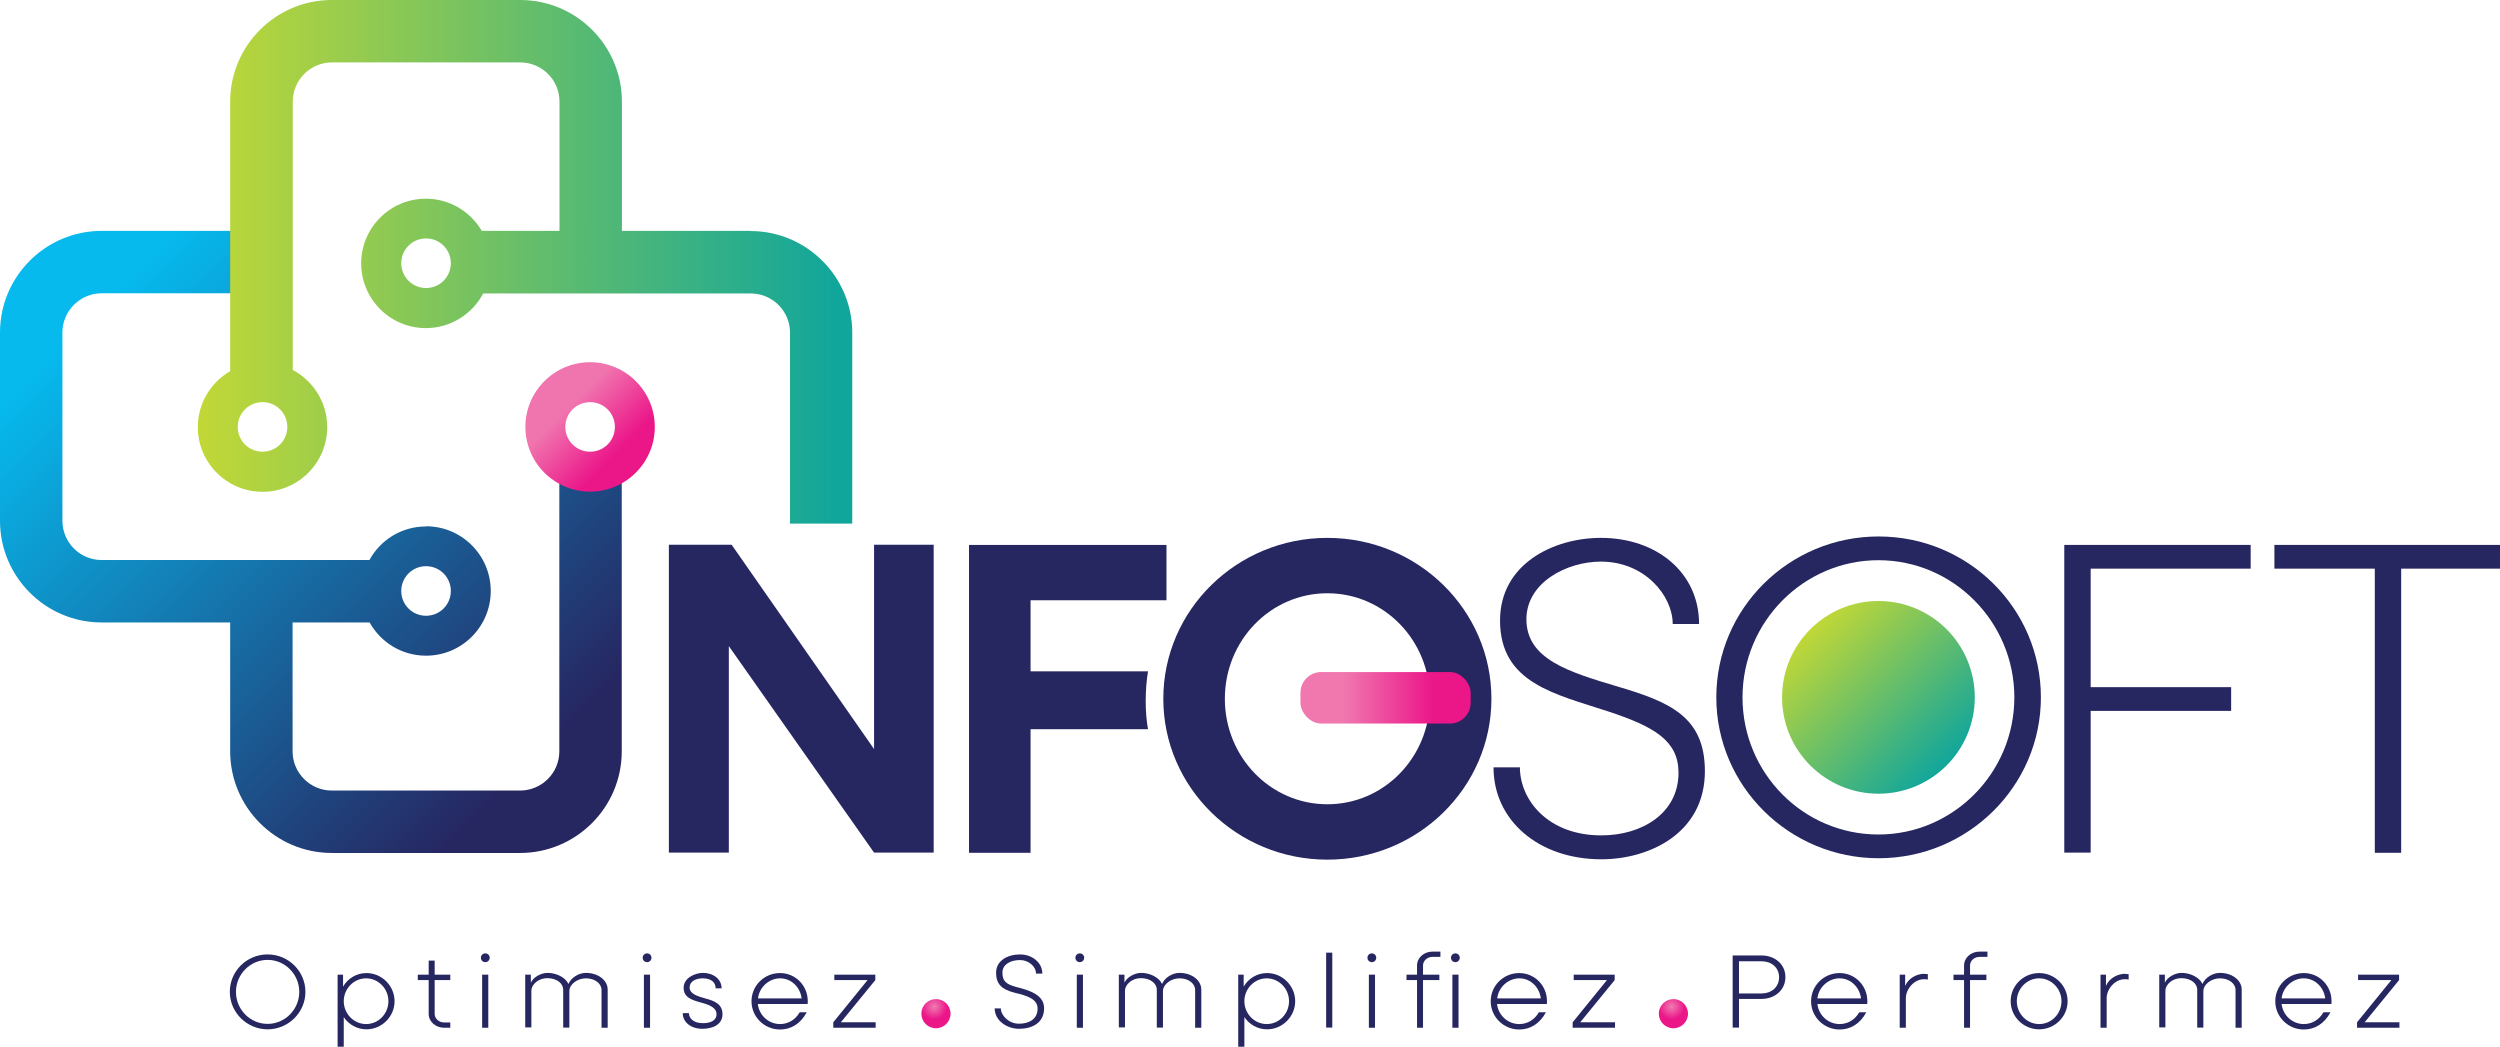 <?xml version="1.0" encoding="UTF-8"?>
<svg id="Calque_2" data-name="Calque 2" xmlns="http://www.w3.org/2000/svg" xmlns:xlink="http://www.w3.org/1999/xlink" viewBox="0 0 142.18 59.53">
  <defs>
    <style>
      .cls-1 {
        fill: url(#Dégradé_sans_nom_6);
      }

      .cls-2 {
        fill: url(#Dégradé_sans_nom_6-2);
      }

      .cls-3 {
        fill: #262661;
      }

      .cls-4 {
        fill: url(#Dégradé_sans_nom_18);
      }

      .cls-5 {
        fill: url(#Dégradé_sans_nom_12);
      }

      .cls-6 {
        fill: url(#Dégradé_sans_nom_16);
      }

      .cls-7 {
        fill: url(#Dégradé_sans_nom_25);
      }

      .cls-8 {
        fill: url(#Dégradé_sans_nom_18-2);
      }

      .cls-9 {
        fill: url(#Dégradé_sans_nom_16-2);
      }

      .cls-10 {
        fill: url(#Dégradé_sans_nom_16-3);
      }
    </style>
    <linearGradient id="Dégradé_sans_nom_18" data-name="Dégradé sans nom 18" x1="5.68" y1="17.23" x2="31.14" y2="42.69" gradientUnits="userSpaceOnUse">
      <stop offset="0" stop-color="#06baee"/>
      <stop offset="1" stop-color="#262661"/>
    </linearGradient>
    <linearGradient id="Dégradé_sans_nom_18-2" data-name="Dégradé sans nom 18" x1="3.9" y1="19.02" x2="29.35" y2="44.47" xlink:href="#Dégradé_sans_nom_18"/>
    <radialGradient id="Dégradé_sans_nom_6" data-name="Dégradé sans nom 6" cx="53.13" cy="57.25" fx="53.13" fy="57.25" r=".72" gradientUnits="userSpaceOnUse">
      <stop offset="0" stop-color="#f07cb1"/>
      <stop offset="1" stop-color="#eb1789"/>
    </radialGradient>
    <radialGradient id="Dégradé_sans_nom_6-2" data-name="Dégradé sans nom 6" cx="95.07" fx="95.07" xlink:href="#Dégradé_sans_nom_6"/>
    <linearGradient id="Dégradé_sans_nom_16" data-name="Dégradé sans nom 16" x1="102.86" y1="35.68" x2="110.69" y2="43.52" gradientUnits="userSpaceOnUse">
      <stop offset="0" stop-color="#c3d835"/>
      <stop offset="1" stop-color="#11a69b"/>
    </linearGradient>
    <linearGradient id="Dégradé_sans_nom_25" data-name="Dégradé sans nom 25" x1="30.96" y1="21.68" x2="36.28" y2="26.99" gradientUnits="userSpaceOnUse">
      <stop offset=".27" stop-color="#f074ae"/>
      <stop offset=".77" stop-color="#eb1789"/>
    </linearGradient>
    <linearGradient id="Dégradé_sans_nom_16-2" data-name="Dégradé sans nom 16" x1="10.96" y1="13.98" x2="47.58" y2="13.98" xlink:href="#Dégradé_sans_nom_16"/>
    <linearGradient id="Dégradé_sans_nom_16-3" data-name="Dégradé sans nom 16" x1="10.96" y1="20.54" x2="47.58" y2="20.54" xlink:href="#Dégradé_sans_nom_16"/>
    <linearGradient id="Dégradé_sans_nom_12" data-name="Dégradé sans nom 12" x1="73.96" y1="39.68" x2="83.64" y2="39.68" gradientUnits="userSpaceOnUse">
      <stop offset=".25" stop-color="#f078af"/>
      <stop offset=".78" stop-color="#eb1789"/>
    </linearGradient>
  </defs>
  <g id="Calque_1-2" data-name="Calque 1">
    <g>
      <path class="cls-4" d="M31.81,42.73c0,1.23-1,2.23-2.23,2.23h-10.71c-1.23,0-2.23-1-2.23-2.23v-9.13h-3.55v9.13c0,3.18,2.59,5.78,5.78,5.78h10.71c3.18,0,5.78-2.59,5.78-5.78v-16.29h-3.55v16.29Z"/>
      <path class="cls-8" d="M24.23,29.94c-1.39,0-2.6.77-3.22,1.91H5.78c-1.23,0-2.23-1-2.23-2.23v-10.71c0-1.23,1-2.23,2.23-2.23h9.13v-3.55H5.78c-3.18,0-5.78,2.59-5.78,5.78v10.71c0,3.18,2.59,5.78,5.78,5.78h15.24c.63,1.13,1.83,1.89,3.21,1.89,2.03,0,3.68-1.65,3.68-3.68s-1.65-3.68-3.68-3.68ZM24.23,35.02c-.78,0-1.41-.63-1.41-1.41s.63-1.41,1.41-1.41,1.41.63,1.41,1.41-.63,1.41-1.41,1.41Z"/>
      <path class="cls-3" d="M41.45,36.76v11.73h-3.41v-17.51h3.57l8.1,11.62v-11.62h3.39v17.51h-3.39l-8.25-11.73Z"/>
      <path class="cls-3" d="M55.11,30.99h11.23v3.15h-7.73v4.04h6.68c-.17,1.01-.18,2.34,0,3.29h-6.68v7.03h-3.5v-17.51Z"/>
      <path class="cls-3" d="M66.16,39.74c0-5.05,4.18-9.15,9.33-9.15s9.33,4.1,9.33,9.15-4.18,9.15-9.33,9.15-9.33-4.1-9.33-9.15ZM75.49,45.74c3.23,0,5.83-2.68,5.83-6s-2.6-6-5.83-6-5.83,2.68-5.83,6,2.6,6,5.83,6Z"/>
      <path class="cls-3" d="M84.94,43.64h1.5c0,1.84,1.58,3.87,4.63,3.87,2.33,0,4.39-1.27,4.39-3.56,0-1.82-1.37-2.62-3.97-3.48-3.04-1-6.18-1.61-6.18-5.18,0-3.22,3.04-4.7,5.74-4.7,3.14,0,5.58,1.95,5.58,4.9h-1.5c0-1.61-1.59-3.55-4.08-3.55-1.95,0-4.24,1.19-4.24,3.28,0,2.28,2.43,3,5.17,3.82,2.98.88,4.98,1.72,4.98,4.82,0,3.53-3.16,5.01-5.89,5.01-3.57,0-6.13-2.22-6.13-5.22Z"/>
      <path class="cls-3" d="M97.61,39.66c0-5.05,4.13-9.15,9.23-9.15s9.23,4.1,9.23,9.15-4.15,9.15-9.23,9.15-9.23-4.1-9.23-9.15ZM106.83,47.46c4.25,0,7.73-3.5,7.73-7.8s-3.48-7.8-7.73-7.8-7.73,3.5-7.73,7.8,3.45,7.8,7.73,7.8Z"/>
      <path class="cls-3" d="M117.4,30.99h10.6v1.35h-9.1v6.74h7.99v1.35h-7.99v8.06h-1.5v-17.51Z"/>
      <path class="cls-3" d="M135.06,32.34h-5.71v-1.35h12.84v1.35h-5.63v16.16h-1.5v-16.16Z"/>
      <g>
        <path class="cls-3" d="M56.56,57.35h.36c0,.4.45.87,1.03.87s1.06-.26,1.06-.86c0-.56-.63-.74-1.3-.9-.75-.19-1.06-.5-1.06-1.14,0-.69.66-1.04,1.36-1.04s1.27.47,1.27,1.09h-.36c0-.41-.43-.77-.91-.77-.6,0-1,.29-1,.7,0,.46.15.67.82.84.75.19,1.55.45,1.55,1.2,0,.85-.7,1.17-1.42,1.17s-1.39-.49-1.39-1.15Z"/>
        <path class="cls-3" d="M70.77,57.83v1.7h-.35v-4.1h.31v.68c.27-.46.76-.77,1.33-.77.87,0,1.6.72,1.6,1.6s-.73,1.6-1.6,1.6c-.54,0-1.02-.28-1.3-.71ZM72.04,58.24c.71,0,1.27-.59,1.27-1.3s-.57-1.3-1.27-1.3-1.27.59-1.27,1.3.57,1.3,1.27,1.3Z"/>
        <path class="cls-3" d="M75.42,54.18h.35v4.26h-.35v-4.26Z"/>
        <g>
          <path class="cls-3" d="M82.77,54.22c.14,0,.25.11.25.25s-.11.25-.25.25-.25-.11-.25-.25.11-.25.25-.25Z"/>
          <path class="cls-3" d="M82.6,55.43h.35v3.02h-.35v-3.02Z"/>
        </g>
        <g>
          <path class="cls-3" d="M78.02,54.22c.14,0,.25.11.25.25s-.11.25-.25.25-.25-.11-.25-.25.11-.25.25-.25Z"/>
          <path class="cls-3" d="M77.85,55.43h.35v3.02h-.35v-3.02Z"/>
        </g>
        <g>
          <path class="cls-3" d="M61.41,54.22c.14,0,.25.11.25.25s-.11.25-.25.25-.25-.11-.25-.25.11-.25.25-.25Z"/>
          <path class="cls-3" d="M61.24,55.43h.35v3.02h-.35v-3.02Z"/>
        </g>
        <path class="cls-3" d="M91.41,55.74h-1.91v-.31h2.33v.31l-1.96,2.4h1.98v.31h-2.41v-.31l1.95-2.4Z"/>
        <path class="cls-3" d="M81.47,54.12h.45v.3h-.45c-.3,0-.54.22-.54.49v.52h.93v.31h-.93v2.71h-.34v-2.71h-.6v-.31h.6v-.52c0-.44.39-.79.88-.79Z"/>
        <path class="cls-3" d="M63.64,55.43h.31v.46c.14-.32.58-.56.95-.56.5,0,1.01.25,1.19.63.14-.35.58-.63.99-.63.7,0,1.24.42,1.24.95v2.17h-.35v-2.15c0-.36-.37-.66-.89-.66-.47,0-.94.33-.94.73v2.07h-.35v-2.15h.04-.04c0-.36-.36-.66-.91-.66-.47,0-.9.33-.9.73v2.07h-.35v-3.02Z"/>
        <path class="cls-3" d="M84.78,56.94c0-.89.73-1.6,1.62-1.6s1.58.72,1.58,1.6c0,.05,0,.1-.01.16h-2.83c.07.64.61,1.14,1.26,1.14.42,0,.85-.2,1.12-.67h.4c-.36.67-.91.98-1.52.98-.89,0-1.62-.72-1.62-1.6ZM87.63,56.78c-.08-.64-.59-1.14-1.22-1.14s-1.19.5-1.26,1.14h2.48Z"/>
      </g>
      <g>
        <path class="cls-3" d="M13.07,56.41c0-1.18.96-2.13,2.15-2.13s2.15.96,2.15,2.13-.97,2.13-2.15,2.13-2.15-.96-2.15-2.13ZM15.22,58.23c.99,0,1.8-.82,1.8-1.82s-.81-1.82-1.8-1.82-1.8.82-1.8,1.82.8,1.82,1.8,1.82Z"/>
        <path class="cls-3" d="M24.38,57.66v-1.92h-.62v-.31h.62v-.8h.34v.8h.89v.31h-.89v1.92c0,.27.24.49.54.49h.35v.3h-.35c-.49,0-.88-.35-.88-.79Z"/>
        <path class="cls-3" d="M38.84,57.62h.34c0,.26.23.57.79.57.42,0,.78-.14.78-.51s-.39-.53-.87-.66c-.56-.15-1-.3-1-.85s.64-.84,1.1-.84c.58,0,1.06.35,1.06.88h-.34c0-.34-.25-.57-.74-.57-.39,0-.74.17-.74.52s.41.49.88.62c.57.15.99.34.99.9,0,.64-.64.83-1.14.83-.71,0-1.12-.42-1.12-.88Z"/>
        <path class="cls-3" d="M49.36,55.74h-1.91v-.31h2.33v.31l-1.96,2.4h1.98v.31h-2.41v-.31l1.95-2.4Z"/>
        <path class="cls-3" d="M19.55,57.83v1.7h-.35v-4.1h.31v.68c.27-.46.76-.77,1.33-.77.87,0,1.6.72,1.6,1.6s-.73,1.6-1.6,1.6c-.54,0-1.02-.28-1.3-.71ZM20.82,58.24c.71,0,1.27-.59,1.27-1.3s-.57-1.3-1.27-1.3-1.27.59-1.27,1.3.57,1.3,1.27,1.3Z"/>
        <g>
          <path class="cls-3" d="M36.8,54.22c.14,0,.25.11.25.25s-.11.25-.25.25-.25-.11-.25-.25.11-.25.25-.25Z"/>
          <path class="cls-3" d="M36.62,55.43h.35v3.02h-.35v-3.02Z"/>
        </g>
        <g>
          <path class="cls-3" d="M27.6,54.22c.14,0,.25.11.25.25s-.11.25-.25.25-.25-.11-.25-.25.11-.25.25-.25Z"/>
          <path class="cls-3" d="M27.42,55.43h.35v3.02h-.35v-3.02Z"/>
        </g>
        <path class="cls-3" d="M29.88,55.43h.31v.46c.14-.32.58-.56.95-.56.5,0,1.01.25,1.19.63.14-.35.58-.63.99-.63.7,0,1.24.42,1.24.95v2.17h-.35v-2.15c0-.36-.37-.66-.89-.66-.47,0-.94.33-.94.73v2.07h-.35v-2.15h.04-.04c0-.36-.36-.66-.91-.66-.47,0-.9.33-.9.73v2.07h-.35v-3.02Z"/>
        <path class="cls-3" d="M42.74,56.94c0-.89.73-1.6,1.62-1.6s1.58.72,1.58,1.6c0,.05,0,.1-.01.16h-2.83c.07.64.61,1.14,1.26,1.14.42,0,.85-.2,1.12-.67h.4c-.36.67-.91.98-1.52.98-.89,0-1.62-.72-1.62-1.6ZM45.59,56.78c-.08-.64-.59-1.14-1.22-1.14s-1.19.5-1.26,1.14h2.48Z"/>
      </g>
      <g>
        <path class="cls-3" d="M98.53,54.34h1.66c.74,0,1.35.49,1.35,1.23s-.61,1.24-1.35,1.24h-1.29v1.63h-.36v-4.11ZM101.18,55.58c0-.56-.44-.91-.99-.91h-1.29v1.83h1.29c.54,0,.99-.35.99-.92Z"/>
        <path class="cls-3" d="M112.58,54.12h.45v.3h-.45c-.3,0-.54.22-.54.49v.52h.93v.31h-.93v2.71h-.34v-2.71h-.6v-.31h.6v-.52c0-.44.39-.79.88-.79Z"/>
        <path class="cls-3" d="M114.35,56.94c0-.89.73-1.6,1.62-1.6s1.62.72,1.62,1.6-.73,1.6-1.62,1.6-1.62-.72-1.62-1.6ZM115.97,58.24c.71,0,1.27-.59,1.27-1.3s-.57-1.3-1.27-1.3-1.27.59-1.27,1.3.57,1.3,1.27,1.3Z"/>
        <path class="cls-3" d="M122.81,55.43h.31v.46c.14-.32.58-.56.95-.56.5,0,1.01.25,1.19.63.14-.35.58-.63.99-.63.7,0,1.24.42,1.24.95v2.17h-.35v-2.15c0-.36-.37-.66-.89-.66-.47,0-.94.33-.94.73v2.07h-.35v-2.15h.04-.04c0-.36-.36-.66-.91-.66-.47,0-.9.33-.9.73v2.07h-.35v-3.02Z"/>
        <path class="cls-3" d="M129.4,56.94c0-.89.73-1.6,1.62-1.6s1.58.72,1.58,1.6c0,.05,0,.1-.01.16h-2.83c.07.64.61,1.14,1.26,1.14.42,0,.85-.2,1.12-.67h.4c-.36.67-.91.98-1.52.98-.89,0-1.62-.72-1.62-1.6ZM132.24,56.78c-.08-.64-.59-1.14-1.22-1.14s-1.19.5-1.26,1.14h2.48Z"/>
        <path class="cls-3" d="M103,56.94c0-.89.73-1.6,1.62-1.6s1.58.72,1.58,1.6c0,.05,0,.1-.01.16h-2.83c.07.64.61,1.14,1.26,1.14.42,0,.85-.2,1.12-.67h.4c-.36.67-.91.98-1.52.98-.89,0-1.62-.72-1.62-1.6ZM105.84,56.78c-.08-.64-.59-1.14-1.22-1.14s-1.19.5-1.26,1.14h2.48Z"/>
        <path class="cls-3" d="M136.02,55.74h-1.91v-.31h2.33v.31l-1.96,2.4h1.98v.31h-2.41v-.31l1.95-2.4Z"/>
        <path class="cls-3" d="M120.88,55.38c-.48,0-.93.27-1.11.69v-.64h-.31v3.02h.35v-1.69c0-.5.46-1.07,1.03-1.07.07,0,.14,0,.22.02v-.31c-.06,0-.12-.01-.18-.01Z"/>
        <path class="cls-3" d="M109.46,55.38c-.48,0-.93.27-1.11.69v-.64h-.31v3.02h.35v-1.69c0-.5.46-1.07,1.03-1.07.07,0,.14,0,.22.02v-.31c-.06,0-.12-.01-.18-.01Z"/>
      </g>
      <circle class="cls-1" cx="53.23" cy="57.65" r=".83"/>
      <circle class="cls-2" cx="95.17" cy="57.65" r=".83"/>
      <circle class="cls-6" cx="106.83" cy="39.66" r="5.48"/>
      <path class="cls-7" d="M37.24,24.28c0,2.03-1.65,3.68-3.68,3.68s-3.68-1.65-3.68-3.68,1.65-3.68,3.68-3.68,3.68,1.65,3.68,3.68ZM34.97,24.28c0-.78-.63-1.41-1.41-1.41s-1.41.63-1.41,1.41.63,1.41,1.41,1.41,1.41-.63,1.41-1.41Z"/>
      <path class="cls-9" d="M29.58,0h-10.71c-3.18,0-5.78,2.59-5.78,5.78v15.33c-1.1.64-1.84,1.82-1.84,3.18,0,2.03,1.65,3.68,3.68,3.68s3.68-1.65,3.68-3.68c0-1.41-.8-2.63-1.96-3.25V5.78c0-1.23,1-2.23,2.23-2.23h10.71c1.23,0,2.23,1,2.23,2.23v9.13h3.55V5.78c0-3.18-2.59-5.78-5.78-5.78ZM14.93,25.69c-.78,0-1.41-.63-1.41-1.41s.63-1.41,1.41-1.41,1.41.63,1.41,1.41-.63,1.41-1.41,1.41Z"/>
      <path class="cls-10" d="M42.7,13.13h-15.3c-.64-1.09-1.82-1.83-3.18-1.83-2.03,0-3.68,1.65-3.68,3.68s1.65,3.68,3.68,3.68c1.41,0,2.64-.8,3.26-1.97h15.22c1.23,0,2.23,1,2.23,2.23v10.71c0,.05-.01.1-.02.15h3.56c0-.05,0-.1,0-.15v-10.71c0-3.18-2.59-5.78-5.78-5.78ZM24.23,16.38c-.78,0-1.41-.63-1.41-1.41s.63-1.41,1.41-1.41,1.41.63,1.41,1.41-.63,1.41-1.41,1.41Z"/>
      <rect class="cls-5" x="73.96" y="38.22" width="9.68" height="2.93" rx="1.18" ry="1.18"/>
    </g>
  </g>
</svg>